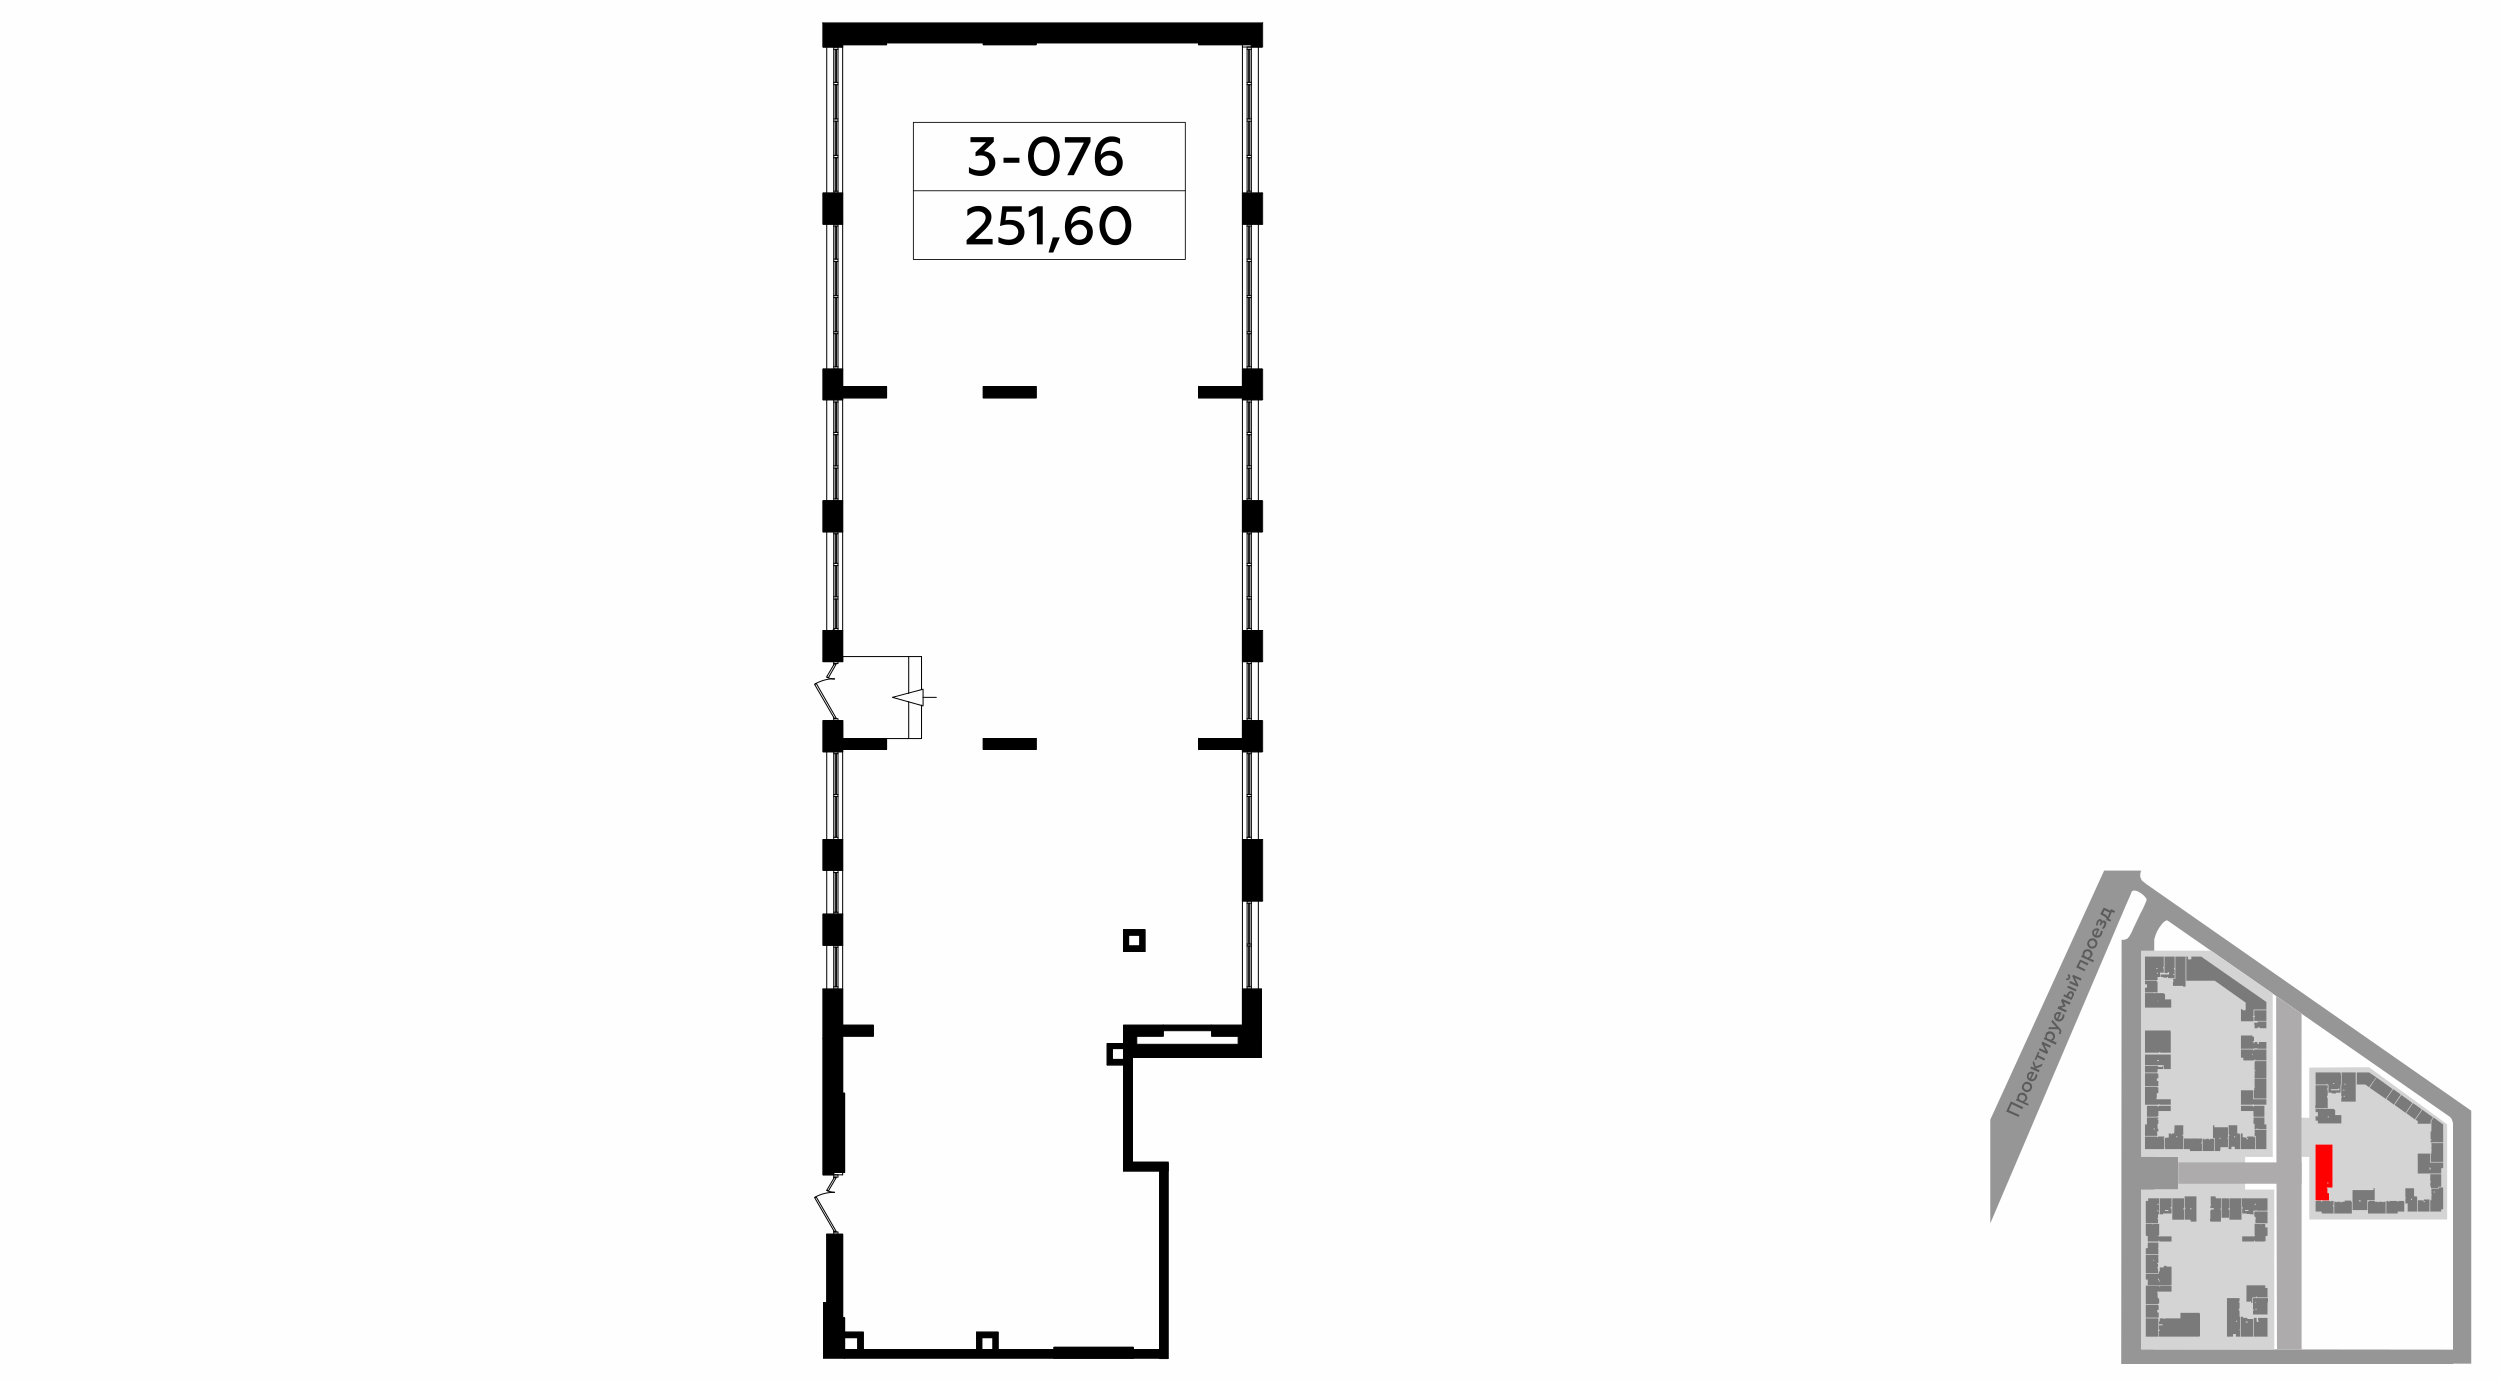 <?xml version="1.0" encoding="UTF-8"?>
<!DOCTYPE svg PUBLIC "-//W3C//DTD SVG 1.1//EN" "http://www.w3.org/Graphics/SVG/1.1/DTD/svg11.dtd">
<!-- Creator: CorelDRAW X8 -->
<svg xmlns="http://www.w3.org/2000/svg" xml:space="preserve" width="100%" height="100%" version="1.1" style="shape-rendering:geometricPrecision; text-rendering:geometricPrecision; image-rendering:optimizeQuality; fill-rule:evenodd; clip-rule:evenodd"
viewBox="0 0 6435 3556"
 xmlns:xlink="http://www.w3.org/1999/xlink">
 <defs>
  <style type="text/css">
   <![CDATA[
    .str3 {stroke:black;stroke-width:2.59;stroke-linecap:round;stroke-linejoin:round}
    .str2 {stroke:#010000;stroke-width:2.59;stroke-linecap:round;stroke-linejoin:round}
    .str1 {stroke:#010000;stroke-width:2.59;stroke-linecap:round;stroke-linejoin:round}
    .str0 {stroke:white;stroke-width:0.34;stroke-linecap:round;stroke-linejoin:round}
    .str4 {stroke:black;stroke-width:2.22;stroke-linecap:round;stroke-linejoin:round}
    .fil1 {fill:none}
    .fil8 {fill:none;fill-rule:nonzero}
    .fil0 {fill:#FEFEFE}
    .fil10 {fill:black}
    .fil4 {fill:#7A7A7A}
    .fil2 {fill:#969696}
    .fil6 {fill:#ADABAB}
    .fil3 {fill:#D4D4D4}
    .fil5 {fill:red}
    .fil7 {fill:#5B5B5B;fill-rule:nonzero}
    .fil9 {fill:black;fill-rule:nonzero}
    .fil11 {fill:black;fill-rule:nonzero}
   ]]>
  </style>
 </defs>
 <g id="Слой_x0020_1">
  <g id="_626801144">
   <g>
    <rect class="fil0" width="6435" height="3556"/>
    <rect class="fil1" x="5123" y="2241" width="1270" height="1270"/>
    <polygon class="fil2" points="5123,2882 5416,2241 5512,2241 5510,2244 5510,2246 5509,2249 5509,2253 5509,2255 5509,2258 5511,2261 5512,2265 5515,2268 5515,2268 5519,2271 5525,2276 5528,2278 6361,2859 6361,3510 6314,3510 6314,2891 6313,2887 6311,2882 6310,2879 6307,2876 6305,2874 6302,2872 5580,2370 5578,2369 5577,2369 5575,2370 5573,2371 5570,2373 5566,2377 5563,2381 5560,2385 5557,2389 5555,2393 5552,2398 5550,2403 5548,2408 5547,2412 5545,2418 5545,2420 5545,2978 5607,2978 5607,3062 5545,3062 5544,3473 6314,3474 6314,3511 5460,3511 5461,2419 5468,2419 5476,2416 5481,2410 5485,2403 5488,2397 5491,2390 5502,2367 5509,2352 5516,2339 5520,2330 5523,2323 5525,2318 5525,2316 5525,2314 5525,2313 5523,2311 5521,2308 5517,2304 5512,2300 5507,2297 5502,2294 5498,2293 5494,2292 5490,2293 5488,2294 5486,2297 5486,2298 5484,2303 5473,2328 5123,3149 "/>
    <polygon class="fil3" points="5511,2447 5691,2447 5850,2557 5850,2978 5511,2978 "/>
    <polygon class="fil3" points="5944,2748 6098,2747 6299,2894 6299,3139 5944,3139 5944,2978 5924,2978 5924,3474 5861,3474 5859,2564 5924,2609 5923,2877 5944,2877 "/>
    <polygon class="fil3" points="5511,3474 5511,3062 5607,3062 5607,2977 5779,2977 5779,3062 5854,3062 5854,3474 "/>
    <path class="fil4 str0" d="M5782 3308l49 0 0 7 6 0 0 25 -8 0 -20 0 0 -2 -2 0 0 0 0 0 0 2 -9 0 0 14 -4 0 0 -3 0 0 0 -1c0,0 0,0 0,0 0,0 0,0 0,0l0 0 -2 0 0 1 0 0 -10 0 0 -43z"/>
    <path class="fil4 str0" d="M5799 3341l39 0 0 9 -1 4 0 30 -38 0 0 -11 2 0 0 -2c-1,0 -1,0 -1,0 0,0 0,0 0,0l-1 0 0 -30zm7 28l2 0c0,0 0,0 0,0l0 2 -2 0c0,0 0,0 0,0l0 -2zm-1 -16l2 0 0 1 -2 0 0 -1z"/>
    <polygon class="fil4 str0" points="5801,3392 5809,3392 5809,3402 5814,3402 5814,3400 5812,3400 5812,3392 5837,3392 5837,3440 5837,3441 5801,3441 "/>
    <path class="fil4 str0" d="M5767 3389l7 0 0 3 11 0 0 3 15 0 0 46 -33 0 0 -52zm14 13l4 0 0 2 -4 0 0 -2z"/>
    <path class="fil4 str0" d="M5732 3440l0 -99 33 0 0 9 -2 0 0 2 2 0 0 17 -2 0 0 4 2 0 0 16 1 0 0 33 -1 0 0 2 1 0 0 17 -11 0 0 -7 -7 0 0 7 -16 0 0 -1zm24 -40l2 0 0 0 0 2 -2 0 0 0 0 -2z"/>
    <path class="fil4 str0" d="M5612 3379l50 0 1 5 0 56 -5 1 -101 0 0 -40 2 0 0 -8 11 0 0 2 2 0 0 -2 40 0 0 -14zm-55 44l2 0 0 2 -2 0 0 -2 0 0zm0 -14l9 0 0 2 -9 0 0 -2z"/>
    <polygon class="fil4 str0" points="5523,3393 5555,3393 5555,3395 5556,3395 5556,3423 5555,3423 5555,3425 5556,3425 5556,3441 5523,3441 "/>
    <polygon class="fil4 str0" points="5557,3392 5550,3392 5523,3392 5523,3358 5555,3358 5555,3360 5557,3360 5557,3372 5553,3372 5553,3378 5557,3378 "/>
    <path class="fil4 str0" d="M5558 3342l0 13 -2 0 0 2 0 0c0,0 0,0 0,0l2 0 0 0 -35 0 0 -48 67 0 0 16 -36 0 0 0 -1 0 0 2 0 0 0 0 1 0 0 12 1 0 0 3 3 0zm0 -32l2 0 0 0 0 1 -2 0 0 -1z"/>
    <path class="fil4 str0" d="M5528 3308l0 -14 -5 0 0 -15 32 0 1 -1 0 -6 3 0 0 -10 10 0 0 -2 1 0 0 -2 7 0 0 2 13 0 0 48 -8 1 -54 0 0 -1zm29 -12l2 0 0 2 -2 0 0 -1 0 -1zm-2 -4l2 0 0 1 0 1 -2 0 0 0 0 -2z"/>
    <path class="fil4 str0" d="M5523 3278l0 -49 33 0 0 7 -1 0 0 1 1 0 0 14 -1 0 0 0 -2 0 0 1 1 1 0 0 1 0 0 25 -32 0zm20 -35l1 0 0 2 -1 0 0 -2zm10 19l2 0 0 2 -2 0 0 -2z"/>
    <path class="fil4 str0" d="M5528 3198l6 0 22 0 0 14 0 0 -1 0 0 2 0 0c0,0 0,0 0,0l0 0 1 0 0 14 -33 0 0 -15 5 -1 0 -14z"/>
    <path class="fil4 str0" d="M5590 3182l0 14 -32 0 0 -2 -2 0 0 0 0 0 0 2 -28 0 0 -14 -5 -1 0 -31 17 0 0 1c0,0 0,0 1,0l1 0 0 -1 16 0 0 32 28 0 4 0zm-34 -2l2 0 0 2 -2 0 0 -2z"/>
    <g>
     <path class="fil4" d="M5529 3091l0 -7 5 0 24 0 0 33 -2 0 0 2 2 0 0 7 -3 0 0 10 0 -10 0 10 -2 0 0 1 2 0 0 12 -5 0 -27 0 0 -58 6 0 0 0zm25 8l2 0 0 0c0,0 0,0 0,1l0 1 -2 0c0,0 0,0 0,0l0 -2zm-2 16l2 0 0 1 -2 0 0 -1 0 0zm3 22l0 12 0 -12z"/>
     <path id="1" class="fil1 str0" d="M5529 3091l0 -7 5 0 24 0 0 33 -2 0 0 2 2 0 0 7 -3 0 0 10 0 -10 0 10 -2 0 0 1 2 0 0 12 -5 0 -27 0 0 -58 6 0 0 0zm25 8l2 0 0 0c0,0 0,0 0,1l0 1 -2 0c0,0 0,0 0,0l0 -2zm-2 16l2 0 0 1 -2 0 0 -1 0 0zm3 22l0 12"/>
    </g>
    <path class="fil4 str0" d="M5559 3084l31 0 0 40 -22 0 0 2 -9 0 0 -42 0 0zm28 24l3 0 0 2 -3 0 0 -2zm-14 7l8 0 0 2 -8 0 0 -2z"/>
    <path class="fil4 str0" d="M5591 3084l31 0 0 0 0 7 0 49 -31 0 0 -56 0 0zm29 27l2 0c0,0 0,0 0,0l0 0 0 2 -2 0 0 0 0 0 0 -2z"/>
    <path class="fil4 str0" d="M5623 3079l31 0 0 66 -15 0 -1 -5 -15 0 0 -29 1 0c0,0 0,0 1,0l0 -2 -2 0 0 -30zm15 31l2 0 0 0c0,0 0,0 0,0l0 1 0 0c0,1 0,1 0,1 0,0 0,0 0,0l0 0 0 1 -1 0c0,0 0,0 0,0 0,0 0,0 0,0l0 -1 -1 0 0 -1 0 -1z"/>
    <path class="fil4 str0" d="M5690 3079l13 0 1 5 13 0 0 7 0 54 -28 0 -1 -8 1 0 0 -22 2 0 0 -2 7 0 0 -3 -9 0 0 -7 2 0 0 -3 -1 0 0 -21zm26 32l1 0 0 3 -1 0 0 -3z"/>
    <polygon class="fil4 str0" points="5718,3084 5737,3084 5738,3091 5738,3111 5736,3111 5736,3113 5738,3113 5738,3135 5718,3135 "/>
    <path class="fil4 str0" d="M5738 3084l32 0 0 56 -32 0 0 -27 2 0c0,0 0,0 0,0 0,0 0,0 0,0l0 0 0 -2 -2 0 0 -27z"/>
    <path class="fil4 str0" d="M5770 3084l67 0 0 32 -6 1 -31 0 0 2 1 0 0 7 -9 0 0 -1 -9 0 0 -1 -12 0 0 -14 2 0 0 -1 -1 -1c0,0 0,0 0,0l-1 0 -1 -24zm36 31l2 0 0 1 -1 0 -1 -1zm-2 -16l2 0 0 0 0 2 -1 0c0,0 0,0 -1,0l0 -2zm-25 16l8 0 0 2 -8 0 0 -2z"/>
    <polygon class="fil4 str0" points="5804,3118 5837,3118 5837,3149 5831,3149 5805,3149 5805,3137 5807,3137 5807,3136 5807,3136 5805,3136 5805,3132 5802,3132 5802,3119 5804,3119 5804,3118 "/>
    <polygon class="fil4 str0" points="5803,3150 5818,3150 5818,3151 5820,3151 5820,3150 5831,3150 5831,3159 5837,3159 5837,3181 5832,3182 5832,3195 5826,3196 5804,3196 5804,3194 5802,3194 5802,3196 5771,3196 5771,3182 5777,3182 5803,3182 5803,3181 5804,3181 5804,3180 5803,3180 "/>
    <path class="fil4 str0" d="M5627 2462l5 0 0 7 8 0 0 -7 26 0 168 117 0 20 -33 0 0 2 0 28 -33 0 0 -32 4 0 0 3 8 0 0 -19 -79 -56 -74 0 0 -63zm172 154l2 0 0 1 -2 0 0 -1z"/>
    <path class="fil4 str0" d="M5521 2556l8 0 41 0 0 0 0 0 0 2 0 0c0,0 0,0 0,0 0,0 0,0 0,0l3 0c0,0 0,0 0,0 0,0 0,0 0,0 0,0 0,0 0,0l0 14 16 0 0 22 -68 0 0 -38zm33 20l1 0 0 1 0 0 0 0 -1 0 0 -1 0 0 0 0z"/>
    <path class="fil4 str0" d="M5521 2525l31 0 0 2 2 0 0 28 -7 0 0 -1 -2 0c0,0 0,0 0,0 0,0 0,0 0,0l0 0 0 1 -24 0 0 -13 5 0 0 -8 -5 0 0 -9 0 0z"/>
    <path class="fil4 str0" d="M5521 2462l49 0 0 28 -2 0 0 2 0 0 2 0 0 12 -10 0 0 11 -6 0 0 8 -2 0 0 1 -31 0 0 -62zm30 30l2 0 0 2c0,0 0,0 0,0l-2 0 0 -2c0,0 0,0 0,0zm1 12l2 0c0,1 0,1 0,1l0 1 -2 0c0,0 0,0 0,0l0 -2z"/>
    <path class="fil4 str0" d="M5598 2518l-17 0 -1 -1 0 0 0 0 0 0 0 -2 -2 0 0 0 0 0 0 0 0 0c0,0 0,0 0,0l0 2 -10 0 0 -2 -7 0 0 -7 22 0 0 -5 -3 0 0 2 -9 0 0 -43 27 0 0 30 -2 0 0 2c0,0 0,0 0,0l0 1 2 0 0 23 0 0zm-4 -11l2 0 0 2 -2 0 0 -2 0 0z"/>
    <path class="fil4 str0" d="M5599 2462l27 0 0 78 -7 0 0 -2 -26 0 0 -19 6 0 0 -57zm-6 61l1 0 0 4 -1 0 0 -4z"/>
    <polygon class="fil4 str0" points="5802,2600 5806,2600 5834,2600 5834,2628 5802,2628 5802,2617 5804,2617 5804,2615 5802,2615 "/>
    <polygon class="fil4 str0" points="5811,2629 5834,2629 5834,2647 5817,2647 5817,2645 5811,2645 5811,2647 5803,2647 5803,2638 5802,2638 5802,2632 5802,2632 5811,2632 "/>
    <path class="fil4 str0" d="M5768 2665l30 0 0 3 4 0 0 14 32 0 0 18 -66 0 0 -35zm35 34l7 0 0 1 -7 0 0 -1zm-2 -16l2 0 0 2 -2 0 0 -2zm-2 -3l2 0 0 0 0 0 0 2 -2 0 0 -2zm12 2l3 0 0 5 -3 0 0 -5z"/>
    <path class="fil4 str0" d="M5768 2701l32 0 0 2c0,0 0,0 0,0l2 0 0 -2 32 0 0 29 -29 0 0 -1c0,-1 0,-1 0,-1 0,0 -1,0 -1,0l-1 0 0 2 -29 0 0 -7 -6 0 0 -22zm29 12l2 0 0 1 -2 0c0,0 0,0 0,0l0 -1z"/>
    <path class="fil4 str0" d="M5803 2731l2 0 29 0 0 46 -31 0 0 -12 1 0 0 0 0 -2 -1 0 0 -30c0,0 0,0 0,0l1 0 0 0 0 0 0 -2 -1 0zm1 24l1 0 0 2 -1 0 0 -2z"/>
    <polygon class="fil4 str0" points="5833,2828 5802,2828 5802,2827 5801,2827 5801,2806 5802,2806 5802,2799 5804,2799 5804,2797 5803,2797 5803,2796 5803,2777 5834,2777 5834,2828 "/>
    <polygon class="fil4 str0" points="5768,2806 5800,2806 5800,2829 5834,2829 5834,2829 5834,2844 5800,2844 5800,2842 5799,2842 5799,2844 5768,2844 "/>
    <path class="fil4 str0" d="M5768 2846l61 0 0 29 -28 0 0 -2 -1 0 0 -13 -32 0 0 -14zm31 0l2 0c0,0 0,0 0,0l0 2 -2 0 0 0 0 -2z"/>
    <polygon class="fil4 str0" points="5803,2905 5803,2893 5800,2893 5800,2881 5801,2881 5801,2880 5800,2880 5800,2876 5829,2876 5829,2894 5834,2894 5834,2907 5811,2907 5811,2905 5809,2905 5809,2907 5803,2907 "/>
    <polygon class="fil4 str0" points="5803,2908 5834,2908 5834,2958 5806,2958 5806,2924 5803,2924 5803,2915 5804,2915 5804,2913 5803,2913 "/>
    <path class="fil4 str0" d="M5784 2925l17 0 0 2 2 0 0 0 0 0 0 -2 2 0 0 33 -37 0 0 -41 5 0 0 10 8 0 0 2c0,0 0,0 0,0l1 0 1 0 0 -2 0 0 0 0 1 0 0 -2zm1 5l1 0 0 2 -2 0 0 0c0,0 0,0 -1,0l0 -2 2 0 0 0 0 0z"/>
    <path class="fil4 str0" d="M5736 2958l0 -62 23 0 0 21 6 0 0 2 2 0 0 39 -15 0 0 -6 -8 0 0 6 -8 0zm0 -37l1 0c0,0 0,0 1,0l0 0 0 0 0 2 -2 0 0 0 0 0 0 0c0,0 0,0 0,0l0 0 0 -2zm15 4l0 0 0 0 2 0 0 2 0 0 0 0 0 0 -2 0 0 -2 0 0z"/>
    <path class="fil4 str0" d="M5701 2963l0 -33 -5 0 0 -34 4 0 0 5 35 0 0 28 0 0 0 0 -2 0 0 1 0 0 0 0 2 0 0 23 -19 0 -1 10 -14 0zm12 -34l2 0 0 2 -2 0 0 -2z"/>
    <path class="fil4 str0" d="M5669 2931l6 0 0 2 2 0 0 0 0 0 0 -2 9 0 0 2c0,0 0,0 0,0l2 0 0 -2 12 0 0 32 -31 0 0 -13 0 0 0 -19z"/>
    <polygon class="fil4 str0" points="5621,2930 5637,2930 5637,2931 5638,2931 5638,2930 5660,2930 5660,2931 5661,2931 5661,2930 5668,2930 5668,2941 5666,2941 5666,2943 5668,2943 5668,2963 5637,2963 5636,2958 5621,2958 "/>
    <path class="fil4 str0" d="M5620 2958l-47 0 -1 -7 0 0 0 -22 2 0 0 -1 8 0 0 -11 6 0 0 2 2 0 0 -2 6 0 1 -21 23 0 0 25 -2 0 0 2 2 0 0 35zm-18 -33l2 0 0 2 -2 0 0 -2z"/>
    <path class="fil4 str0" d="M5521 2925l31 0 0 1 1 1 0 0 0 0 0 0 1 0 0 -2 17 0 0 5 -1 0 0 2 0 0c0,0 0,0 0,0l1 0 0 26 -50 0 0 -33z"/>
    <path class="fil4 str0" d="M5521 2894l5 0 0 -18 30 0 0 4 -2 0 0 2 1 0 1 0 0 11 -2 0 0 12 2 0 0 8 -3 0 0 0 -1 0 0 2 1 0 0 9 -3 0 -29 0 0 -30zm23 11l2 0 0 2 -1 0 0 0 -1 0 0 -2z"/>
    <path class="fil4 str0" d="M5526 2846l7 0 55 0 0 14 -32 0 0 15 0 0 0 -2c0,0 0,0 0,0l0 0 -2 0 0 2 -28 0 0 -29zm28 0l2 0 0 1 0 1 -2 0 0 -2z"/>
    <polygon class="fil4 str0" points="5521,2844 5521,2797 5529,2797 5556,2797 5556,2797 5554,2797 5554,2799 5556,2799 5556,2814 5552,2814 5552,2826 5551,2826 5551,2829 5552,2829 5552,2829 5588,2829 5588,2844 5558,2844 5558,2842 5557,2842 5557,2844 "/>
    <polygon class="fil4 str0" points="5521,2762 5554,2762 5554,2764 5556,2764 5556,2776 5552,2776 5552,2782 5556,2782 5556,2796 5521,2796 "/>
    <polygon class="fil4 str0" points="5521,2743 5555,2743 5555,2746 5566,2746 5566,2743 5568,2743 5568,2752 5554,2752 5554,2759 5553,2759 5553,2761 5548,2761 5521,2761 "/>
    <path class="fil4 str0" d="M5521 2714l67 0 0 38 -19 0 0 -10 -48 0 0 -28zm32 15l4 0 0 2 -4 0 0 -2z"/>
    <polygon class="fil4 str0" points="5521,2710 5521,2652 5587,2652 5588,2657 5588,2710 5585,2710 5560,2710 5560,2708 5558,2708 5558,2710 "/>
    <path class="fil4 str0" d="M5960 2854l48 0 0 2 3 0 0 14 16 0 0 22 -61 0 0 -7 -6 0 0 -12 6 0 0 -10 -6 0 0 -9zm32 20l2 0 0 2 -2 0 0 -2z"/>
    <polygon class="fil4 str0" points="5960,2793 5992,2793 5992,2802 5990,2802 5990,2804 5992,2804 5992,2821 5990,2821 5990,2825 5992,2825 5992,2853 5985,2853 5985,2852 5983,2852 5983,2853 5959,2853 5959,2846 5960,2844 "/>
    <path class="fil4 str0" d="M5960 2760l7 0 58 0 1 8 0 24 -1 0 0 21 -12 0 0 2 -11 0 0 -2 -9 0 0 -21 -3 0c0,0 0,0 0,0l0 -2 -1 0 0 1c0,0 0,0 0,0l0 1 -29 0 0 -32zm59 42l2 0c0,0 0,0 0,0l0 2 0 0 0 0 0 0 0 2 -21 0 0 -2 19 0 0 -2 0 0 0 0zm-13 -14l0 0 0 0 2 0 0 2 -2 0 0 -2z"/>
    <path class="fil4 str0" d="M6027 2760l37 0 0 76 -38 0 0 -11 1 0 0 0 1 0 0 -2 -2 0 0 -31 1 0 0 -32zm8 30l2 0 0 2 0 0 -2 0 0 0 0 0 0 -2 0 0 0 0zm-2 31l2 0 0 2 -2 0 0 -1 0 0 0 -1zm-1 -16l2 0c0,0 0,0 0,0 0,0 0,0 0,0l0 2 -2 0 0 0c0,0 0,0 0,0l0 0 0 -2z"/>
    <polygon class="fil4 str0" points="6066,2760 6098,2760 6117,2773 6098,2799 6088,2792 6066,2792 "/>
    <polygon class="fil4 str0" points="6159,2803 6141,2829 6099,2800 6117,2773 "/>
    <polygon class="fil4 str0" points="6160,2803 6180,2817 6162,2844 6142,2829 "/>
    <polygon class="fil4 str0" points="6181,2818 6210,2839 6192,2865 6163,2844 "/>
    <polygon class="fil4 str0" points="6211,2839 6231,2853 6234,2856 6216,2882 6193,2865 "/>
    <polygon class="fil4 str0" points="6235,2856 6263,2876 6257,2885 6257,2893 6223,2893 6223,2886 6217,2882 "/>
    <path class="fil4 str0" d="M6279 2887l-15 -11 -6 9 0 27 -2 0 0 21 2 0 0 2 -2 0 0 6 12 0 0 -1 1 0c1,0 0,0 0,0l0 1 20 0 0 -47 -10 -7z"/>
    <polygon class="fil4 str0" points="6256,2969 6258,2969 6258,2961 6259,2961 6259,2960 6258,2959 6258,2950 6259,2950 6259,2948 6258,2948 6258,2942 6289,2942 6289,2991 6257,2991 6257,2989 6257,2989 6256,2989 "/>
    <path class="fil4 str0" d="M6289 2992l0 15 -4 0 -1 1 0 13 -61 0 0 -52 32 0 0 23 34 0 0 0zm-35 15l2 0c0,1 0,1 0,1l0 0 0 0 0 0 0 2 -2 0 0 0 0 0c0,0 0,0 0,-1 0,0 0,0 0,0l0 -2zm0 -2l1 0 0 1 0 1 -1 0 0 -2z"/>
    <polygon class="fil4 str0" points="6255,3022 6284,3022 6284,3055 6277,3055 6277,3058 6257,3058 6257,3054 6255,3054 6255,3043 6257,3043 6257,3041 6256,3041 6256,3041 6255,3041 "/>
    <path class="fil4 str0" d="M6258 3059l20 0 0 -3 11 0 0 57 -5 0 0 6 -29 0 0 -32 1 0 0 2 2 0 0 -3 0 0 0 0 0 -9 1 0c0,0 0,0 0,0l0 0 0 -2 -1 0 0 -16zm7 8l1 0 1 2 -2 0 0 -2z"/>
    <path class="fil4 str0" d="M6223 3089l13 0 0 1 2 0 0 -1 1 0 0 -2 15 0 0 32 -31 0 0 -30zm18 3l0 0 0 2 -2 0 0 0 0 -2 1 0 1 0z"/>
    <path class="fil4 str0" d="M6222 3119l-25 0 0 -21 -6 0 0 -14 2 0 0 0 0 -1 -2 0 0 -25 23 0 0 21 7 0 0 1 1 0 0 9 0 0 0 30zm-14 -32l0 0 0 2 -2 -1c0,0 0,0 0,0l0 -2 2 0c0,1 0,1 0,1l0 0z"/>
    <polygon class="fil4 str0" points="6142,3091 6148,3091 6148,3093 6150,3093 6150,3093 6150,3093 6150,3093 6150,3093 6150,3091 6171,3091 6171,3093 6171,3093 6173,3093 6173,3091 6188,3091 6189,3096 6189,3119 6172,3119 6172,3124 6142,3124 "/>
    <polygon class="fil4 str0" points="6095,3090 6113,3090 6113,3093 6121,3093 6121,3094 6123,3094 6123,3094 6123,3093 6133,3093 6133,3094 6135,3094 6135,3094 6135,3094 6135,3093 6141,3093 6141,3124 6095,3124 6095,3093 6097,3093 6097,3091 6095,3091 "/>
    <path class="fil4 str0" d="M6055 3063l54 0 0 -5 4 0 0 31 -19 0 0 26 -39 0 0 -52zm17 27l4 0 0 2 -4 0 0 -2z"/>
    <path class="fil4 str0" d="M6008 3093l6 0 0 1 0 0c0,0 0,0 0,0l2 0 0 -1 9 0 0 2 2 0 0 -2 8 0 0 -3 17 0 0 3 2 0 0 6 0 25 -46 0 0 -31z"/>
    <path class="fil4 str0" d="M5960 3091l15 0 0 2 2 0 0 -2 22 0 0 2 1 0 0 -2 7 0 0 2 0 10 -2 0 0 2 0 0c0,0 0,0 0,0l2 0 0 19 -31 0 0 -4 -1 -1 -15 0 0 -8 0 -20z"/>
    <path class="fil5 str0" d="M5995 3090l-18 0 0 -1 -2 0 0 1 -13 0 0 -1 -2 0 0 -143 5 0 39 0 0 111 -13 0 0 0 -2 0 0 1 2 0 0 13 4 0 0 19zm-4 -46l2 0 0 0 0 0 0 0 0 2 -2 0c0,0 0,0 0,0l0 0 0 -2z"/>
    <rect class="fil6" x="5607" y="2992" width="317.141" height="54.934"/>
    <polygon class="fil6" points="5859,2564 5924,2609 5924,2609 5924,3474 5861,3474 "/>
    <polygon class="fil7" points="5198,2870 5171,2858 5178,2842 5205,2855 5208,2850 5176,2835 5164,2861 5196,2875 "/>
    <path id="1" class="fil7" d="M5194 2819c-2,3 -2,7 0,10l-3 -2 -2 5 31 14 2 -4 -12 -6c3,-1 6,-3 7,-6 2,-3 2,-6 0,-9 -1,-3 -3,-6 -6,-7 -4,-2 -7,-2 -10,-1 -3,1 -6,3 -7,6zm4 3c1,-2 2,-3 4,-4 2,0 4,0 6,1 2,1 4,2 5,4 0,2 0,4 -1,6 -1,3 -4,5 -7,5l-6 -3c-2,-3 -3,-6 -1,-9z"/>
    <path id="2" class="fil7" d="M5225 2801c-1,2 -3,4 -5,4 -2,1 -4,1 -6,0 -2,-1 -3,-2 -4,-4 -1,-2 -1,-5 0,-7 1,-2 3,-3 5,-4 2,0 4,0 6,1 2,1 4,2 4,4 1,2 1,4 0,6zm4 2c2,-3 2,-7 1,-10 -1,-3 -4,-6 -7,-7 -3,-2 -6,-2 -10,-1 -3,2 -5,4 -7,7 -2,4 -2,7 -1,11 2,3 4,5 7,7 3,1 7,2 10,0 3,-1 6,-3 7,-7z"/>
    <path id="3" class="fil7" d="M5225 2782c3,1 7,2 10,0 3,-1 5,-3 7,-7 2,-3 2,-6 2,-9l-4 -2c0,3 -1,6 -2,8 -2,5 -6,7 -10,6l8 -17 -1 -1c-4,-2 -8,-2 -12,0 -2,1 -4,3 -5,5 -1,4 -1,7 0,10 1,3 3,5 7,7zm0 -6c-3,-2 -4,-5 -3,-9 1,-1 2,-3 4,-3 2,-1 3,-1 4,0l-5 12z"/>
    <polygon id="4" class="fil7" points="5250,2755 5240,2750 5255,2745 5258,2738 5240,2745 5235,2730 5232,2736 5237,2749 5228,2745 5226,2750 5248,2760 "/>
    <polygon id="5" class="fil7" points="5264,2725 5246,2716 5250,2709 5246,2707 5237,2727 5241,2729 5244,2721 5262,2730 "/>
    <polygon id="6" class="fil7" points="5272,2708 5262,2690 5277,2697 5279,2692 5257,2681 5255,2686 5265,2705 5250,2698 5248,2703 5269,2713 "/>
    <path id="7" class="fil7" d="M5266 2661c-2,4 -2,7 0,10l-3 -1 -3 4 31 15 3 -5 -12 -6c3,0 5,-2 7,-6 1,-3 1,-6 0,-9 -1,-3 -4,-5 -7,-7 -3,-1 -6,-2 -9,-1 -4,1 -6,3 -7,6zm3 4c1,-2 3,-4 5,-4 2,-1 4,-1 6,0 2,1 3,3 4,5 1,2 1,4 0,6 -1,2 -4,4 -7,4l-7 -3c-2,-2 -2,-5 -1,-8z"/>
    <path id="8" class="fil7" d="M5305 2659c2,-4 1,-8 -3,-12l-19 -22 -3 5 13 14 -19 0 -2 5 26 0c3,4 4,6 3,8 -1,2 -2,3 -3,3l5 2c1,0 1,-2 2,-3z"/>
    <path id="9" class="fil7" d="M5295 2628c3,2 6,2 10,0 3,-1 5,-3 7,-7 2,-3 2,-6 2,-9l-5 -2c1,3 0,6 -1,8 -2,5 -6,7 -10,6l8 -17 -1 -1c-4,-1 -8,-2 -12,0 -2,2 -4,3 -5,5 -1,4 -1,7 0,10 1,3 3,6 7,7zm0 -6c-3,-2 -4,-5 -3,-8 1,-2 2,-3 4,-4 1,0 3,0 4,0l-5 12z"/>
    <polygon id="10" class="fil7" points="5320,2601 5305,2594 5316,2591 5317,2589 5312,2579 5327,2586 5330,2581 5308,2571 5305,2576 5311,2588 5298,2591 5296,2596 5318,2606 "/>
    <path id="11" class="fil7" d="M5345 2547l-22 -10 -2 5 22 10 2 -5zm-8 17c2,-3 2,-5 1,-7 -1,-3 -2,-4 -4,-5 -5,-2 -10,0 -12,5l-3 5 -6 -3 -2 5 21 10 5 -10zm-13 0l2 -5c1,-2 3,-3 5,-2 3,1 3,3 2,6l-2 5 -7 -4z"/>
    <path id="12" class="fil7" d="M5350 2536l-9 -19 15 7 2 -5 -22 -10 -2 4 9 19 -15 -7 -2 5 22 10 2 -4zm-22 -18c2,-4 1,-9 -4,-11l-2 4c2,1 3,3 2,5 -1,3 -3,3 -5,2l-2 4c4,2 9,1 11,-4z"/>
    <polygon id="13" class="fil7" points="5368,2496 5351,2487 5356,2476 5373,2485 5376,2480 5354,2470 5344,2490 5366,2500 "/>
    <path id="14" class="fil7" d="M5362 2450c-2,3 -2,6 0,9l-3 -1 -2 5 31 14 2 -5 -12 -5c3,-1 5,-3 7,-7 2,-3 2,-6 0,-9 -1,-3 -3,-5 -7,-7 -3,-1 -6,-1 -9,0 -3,1 -6,3 -7,6zm4 3c1,-2 2,-3 4,-4 2,-1 4,-1 6,0 2,1 4,3 4,5 1,2 1,4 0,6 -1,3 -4,4 -7,5l-7 -4c-1,-2 -2,-5 0,-8z"/>
    <path id="15" class="fil7" d="M5393 2432c-1,2 -3,3 -5,4 -2,1 -4,1 -6,0 -2,-1 -3,-3 -4,-5 -1,-2 -1,-4 0,-6 1,-2 3,-3 5,-4 2,-1 4,-1 6,0 2,1 3,3 4,5 1,2 1,4 0,6zm4 2c2,-4 2,-7 1,-10 -1,-4 -4,-6 -7,-8 -3,-1 -6,-1 -10,0 -3,1 -5,4 -7,7 -2,4 -2,7 -1,10 2,4 4,6 7,8 3,1 6,1 10,0 3,-1 6,-4 7,-7z"/>
    <path id="16" class="fil7" d="M5393 2413c3,1 6,1 10,0 3,-1 5,-4 7,-7 2,-4 2,-7 2,-9l-5 -2c1,3 0,5 -1,8 -2,4 -6,6 -10,5l8 -17 -1 0c-4,-2 -8,-2 -12,0 -2,1 -4,3 -5,5 -1,3 -1,6 0,10 1,3 3,5 7,7zm0 -6c-3,-2 -4,-5 -3,-9 1,-2 2,-3 4,-3 1,-1 3,-1 4,0l-5 12z"/>
    <path id="17" class="fil7" d="M5420 2384c1,-4 2,-6 2,-9 -1,-2 -2,-4 -4,-5 -3,-1 -5,-1 -7,1 0,-2 -1,-4 -4,-5 -1,-1 -3,-1 -5,1 -2,1 -4,3 -5,5 -1,4 -2,7 -2,9l4 2c0,-3 1,-5 2,-8 1,-3 3,-5 5,-4 1,1 2,3 0,5l-2 5 4 1 2 -4c2,-3 3,-4 5,-3 2,1 2,4 0,7 -1,3 -2,5 -5,7l4 2c3,-1 4,-4 6,-7z"/>
    <path id="18" class="fil7" d="M5434 2368l-6 -3 8 -18 6 3 2 -5 -10 -5 -2 4 -17 -8 -9 17c5,3 9,5 11,6 3,2 4,4 6,6l-2 3 11 4 2 -4zm-9 -8c-2,-4 -7,-7 -12,-9l4 -8 13 6 -5 11z"/>
   </g>
   <g id="_626801168">
    <line class="fil8 str1" x1="2892" y1="3014" x2="2892" y2= "2741" />
    <line class="fil8 str1" x1="2892" y1="2699" x2="2892" y2= "2727" />
    <path class="fil8 str1" d="M2174 3392l0 104m-5 -104l5 0"/>
    <path class="fil8 str1" d="M2174 2814l0 204 -28 0m23 -204l5 0"/>
    <polyline class="fil8 str1" points="2713,3496 2713,3468 2917,3468 2917,3496 2713,3496 "/>
    <polyline class="fil8 str1" points="3198,1929 3085,1929 3085,1901 3198,1901 "/>
    <polyline class="fil8 str1" points="3198,1024 3085,1024 3085,995 3198,995 "/>
    <polyline class="fil8 str1" points="3221,115 3085,115 3085,110 "/>
    <line class="fil8 str1" x1="2531" y1="1901" x2="2667" y2= "1901" />
    <polyline class="fil8 str1" points="2667,1901 2667,1929 2531,1929 2531,1901 "/>
    <polyline class="fil8 str1" points="2531,995 2667,995 2667,1024 2531,1024 2531,995 "/>
    <polyline class="fil8 str1" points="2667,110 2667,115 2531,115 2531,87 "/>
    <polyline class="fil8 str1" points="2169,1901 2282,1901 2282,1929 2146,1929 "/>
    <polyline class="fil8 str1" points="2169,995 2282,995 2282,1024 2169,1024 "/>
    <polyline class="fil8 str1" points="2282,110 2282,115 2169,115 "/>
    <path class="fil8 str1" d="M2248 2667l-79 0m0 -28l79 0 0 28"/>
    <line class="fil8 str1" x1="2169" y1="2814" x2="2169" y2= "2667" />
    <polyline class="fil8 str1" points="2169,3392 2169,3177 2128,3177 "/>
    <line class="fil8 str1" x1="2169" y1="3024" x2="2169" y2= "3018" />
    <line class="fil8 str1" x1="2514" y1="3429" x2="2514" y2= "3474" />
    <line class="fil8 str1" x1="2527" y1="3474" x2="2527" y2= "3443" />
    <line class="fil8 str1" x1="2556" y1="3443" x2="2556" y2= "3474" />
    <polyline class="fil8 str1" points="2569,3474 2569,3429 2514,3429 "/>
    <line class="fil8 str1" x1="2527" y1="3443" x2="2556" y2= "3443" />
    <line class="fil8 str1" x1="2208" y1="3443" x2="2208" y2= "3474" />
    <polyline class="fil8 str1" points="2222,3474 2222,3429 2174,3429 "/>
    <line class="fil8 str1" x1="2174" y1="3443" x2="2208" y2= "3443" />
    <line class="fil8 str1" x1="2985" y1="3474" x2="2917" y2= "3474" />
    <line class="fil8 str1" x1="2713" y1="3474" x2="2174" y2= "3474" />
    <polyline class="fil8 str1" points="2994,2639 2994,2667 2892,2667 2892,2639 2994,2639 "/>
    <path class="fil8 str1" d="M3119 2639l0 28 79 0m0 -28l-79 0"/>
    <polyline class="fil8 str1" points="3247,2546 3198,2546 3198,2639 "/>
    <polyline class="fil8 str1" points="3250,2161 3198,2161 3198,2319 "/>
    <line class="fil8 str1" x1="3198" y1="1929" x2="3198" y2= "1935" />
    <line class="fil8 str1" x1="3198" y1="1855" x2="3198" y2= "1901" />
    <polyline class="fil8 str1" points="3250,1623 3198,1623 3198,1703 "/>
    <line class="fil8 str1" x1="3198" y1="1289" x2="3198" y2= "1369" />
    <line class="fil8 str1" x1="3198" y1="1024" x2="3198" y2= "1029" />
    <line class="fil8 str1" x1="3198" y1="950" x2="3198" y2= "995" />
    <polyline class="fil8 str1" points="3250,497 3198,497 3198,577 "/>
    <line class="fil8 str1" x1="3221" y1="121" x2="3221" y2= "115" />
    <line class="fil8 str1" x1="3198" y1="115" x2="3198" y2= "121" />
    <line class="fil8 str1" x1="2667" y1="110" x2="3085" y2= "110" />
    <line class="fil8 str1" x1="2282" y1="110" x2="2531" y2= "110" />
    <line class="fil8 str1" x1="2169" y1="2639" x2="2169" y2= "2546" />
    <line class="fil8 str1" x1="2169" y1="2433" x2="2169" y2= "2353" />
    <line class="fil8 str1" x1="2169" y1="2240" x2="2169" y2= "2161" />
    <line class="fil8 str1" x1="2169" y1="1935" x2="2169" y2= "1929" />
    <line class="fil8 str1" x1="2146" y1="1929" x2="2146" y2= "1935" />
    <line class="fil8 str1" x1="2169" y1="1901" x2="2169" y2= "1855" />
    <line class="fil8 str1" x1="2169" y1="1703" x2="2169" y2= "1623" />
    <path class="fil9 str2" d="M2146 1623l3 0c0,-1 -2,-2 -3,-2 -1,0 -3,1 -3,2 0,2 2,3 3,3 1,0 3,-1 3,-3l-3 0z"/>
    <line class="fil8 str1" x1="2169" y1="1369" x2="2169" y2= "1289" />
    <line class="fil8 str1" x1="2169" y1="1029" x2="2169" y2= "1024" />
    <line class="fil8 str1" x1="2146" y1="1024" x2="2146" y2= "1029" />
    <line class="fil8 str1" x1="2169" y1="995" x2="2169" y2= "950" />
    <line class="fil8 str1" x1="2169" y1="577" x2="2169" y2= "497" />
    <line class="fil8 str1" x1="2169" y1="121" x2="2169" y2= "115" />
    <line class="fil8 str1" x1="2892" y1="2393" x2="2892" y2= "2449" />
    <line class="fil8 str1" x1="2905" y1="2435" x2="2905" y2= "2407" />
    <line class="fil8 str1" x1="2934" y1="2407" x2="2934" y2= "2435" />
    <polyline class="fil8 str1" points="2947,2449 2947,2393 2892,2393 "/>
    <line class="fil8 str1" x1="2905" y1="2407" x2="2934" y2= "2407" />
    <line class="fil8 str1" x1="2892" y1="2741" x2="2850" y2= "2741" />
    <polyline class="fil8 str1" points="2863,2727 2892,2727 2892,2741 "/>
    <polyline class="fil8 str1" points="2863,2699 2892,2699 2892,2699 "/>
    <polyline class="fil8 str1" points="2892,2686 2850,2686 2850,2741 "/>
    <line class="fil8 str1" x1="2863" y1="2727" x2="2863" y2= "2699" />
    <line class="fil8 str1" x1="2985" y1="3496" x2="2985" y2= "3014" />
    <line class="fil8 str1" x1="2934" y1="2435" x2="2905" y2= "2435" />
    <line class="fil8 str1" x1="2892" y1="2449" x2="2947" y2= "2449" />
    <line class="fil8 str1" x1="3119" y1="2639" x2="2994" y2= "2639" />
    <polyline class="fil8 str1" points="3007,2991 3007,3014 2892,3014 "/>
    <line class="fil8 str1" x1="2892" y1="2667" x2="2892" y2= "2699" />
    <line class="fil8 str1" x1="2129" y1="3177" x2="2129" y2= "3353" />
    <line class="fil8 str1" x1="2120" y1="3353" x2="2120" y2= "3496" />
    <line class="fil8 str1" x1="2146" y1="3024" x2="2146" y2= "3018" />
    <line class="fil8 str1" x1="2120" y1="2673" x2="2118" y2= "2673" />
    <polyline class="fil8 str1" points="2118,2546 2118,3024 2169,3024 "/>
    <line class="fil8 str1" x1="2120" y1="2546" x2="2120" y2= "3024" />
    <polyline class="fil8 str1" points="2157,3177 2157,3171 2146,3171 2146,3177 2157,3177 "/>
    <polyline class="fil8 str1" points="2153,3030 2150,3030 2150,3031 "/>
    <polyline class="fil8 str1" points="2150,3170 2150,3171 2153,3171 "/>
    <polyline class="fil8 str1" points="2157,3030 2157,3024 2146,3024 2146,3030 2157,3030 "/>
    <line class="fil8 str1" x1="2146" y1="3171" x2="2146" y2= "3167" />
    <line class="fil8 str1" x1="2146" y1="3033" x2="2146" y2= "3030" />
    <line class="fil8 str1" x1="2128" y1="3177" x2="2128" y2= "3353" />
    <line class="fil8 str1" x1="2120" y1="3353" x2="2129" y2= "3353" />
    <polyline class="fil8 str1" points="2157,1289 2157,1284 2146,1284 2146,1289 2157,1289 "/>
    <polyline class="fil8 str1" points="2153,1284 2153,1205 2150,1205 2150,1284 2153,1284 "/>
    <polyline class="fil8 str1" points="2157,1035 2157,1029 2146,1029 2146,1035 2157,1035 "/>
    <line class="fil8 str1" x1="2157" y1="1205" x2="2157" y2= "1284" />
    <line class="fil8 str1" x1="2146" y1="1284" x2="2146" y2= "1205" />
    <polyline class="fil8 str1" points="2153,1199 2153,1119 2150,1119 2150,1199 2153,1199 "/>
    <line class="fil8 str1" x1="2157" y1="1119" x2="2157" y2= "1199" />
    <line class="fil8 str1" x1="2146" y1="1199" x2="2146" y2= "1119" />
    <polyline class="fil8 str1" points="2157,1205 2157,1199 2146,1199 2146,1205 2157,1205 "/>
    <polyline class="fil8 str1" points="2153,1113 2153,1035 2150,1035 2150,1113 2153,1113 "/>
    <line class="fil8 str1" x1="2157" y1="1035" x2="2157" y2= "1113" />
    <line class="fil8 str1" x1="2146" y1="1113" x2="2146" y2= "1035" />
    <polyline class="fil8 str1" points="2157,1119 2157,1113 2146,1113 2146,1119 2157,1119 "/>
    <polyline class="fil8 str1" points="2157,2546 2157,2540 2146,2540 2146,2546 2157,2546 "/>
    <polyline class="fil8 str1" points="2153,2540 2153,2438 2150,2438 2150,2540 2153,2540 "/>
    <polyline class="fil8 str1" points="2157,2438 2157,2433 2146,2433 2146,2438 2157,2438 "/>
    <line class="fil8 str1" x1="2157" y1="2438" x2="2157" y2= "2540" />
    <line class="fil8 str1" x1="2146" y1="2540" x2="2146" y2= "2438" />
    <polyline class="fil8 str1" points="2157,2353 2157,2348 2146,2348 2146,2353 2157,2353 "/>
    <polyline class="fil8 str1" points="2153,2348 2153,2246 2150,2246 2150,2348 2153,2348 "/>
    <polyline class="fil8 str1" points="2157,2246 2157,2240 2146,2240 2146,2246 2157,2246 "/>
    <line class="fil8 str1" x1="2157" y1="2246" x2="2157" y2= "2348" />
    <line class="fil8 str1" x1="2146" y1="2348" x2="2146" y2= "2246" />
    <polyline class="fil8 str1" points="2157,2161 2157,2155 2146,2155 2146,2161 2157,2161 "/>
    <polyline class="fil8 str1" points="2153,2155 2153,2050 2150,2050 2150,2155 2153,2155 "/>
    <polyline class="fil8 str1" points="2157,1940 2157,1935 2146,1935 2146,1940 2157,1940 "/>
    <line class="fil8 str1" x1="2157" y1="2050" x2="2157" y2= "2155" />
    <line class="fil8 str1" x1="2146" y1="2155" x2="2146" y2= "2050" />
    <polyline class="fil8 str1" points="2153,2045 2153,1940 2150,1940 2150,2045 2153,2045 "/>
    <line class="fil8 str1" x1="2157" y1="1940" x2="2157" y2= "2045" />
    <line class="fil8 str1" x1="2146" y1="2045" x2="2146" y2= "1940" />
    <polyline class="fil8 str1" points="2157,2050 2157,2045 2146,2045 2146,2050 2157,2050 "/>
    <line class="fil8 str1" x1="2169" y1="2546" x2="2118" y2= "2546" />
    <polyline class="fil8 str1" points="2169,2353 2118,2353 2118,2433 2169,2433 "/>
    <line class="fil8 str1" x1="2120" y1="2353" x2="2120" y2= "2433" />
    <polyline class="fil8 str1" points="2169,2161 2118,2161 2118,2240 2169,2240 "/>
    <line class="fil8 str1" x1="2120" y1="2161" x2="2120" y2= "2240" />
    <polyline class="fil8 str1" points="2169,1855 2118,1855 2118,1935 2169,1935 "/>
    <line class="fil8 str1" x1="2120" y1="1855" x2="2120" y2= "1935" />
    <polyline class="fil8 str1" points="2157,1855 2157,1850 2146,1850 2146,1855 2157,1855 "/>
    <polyline class="fil8 str1" points="2153,1708 2150,1708 2150,1709 "/>
    <polyline class="fil8 str1" points="2150,1849 2150,1850 2153,1850 "/>
    <polyline class="fil8 str1" points="2157,1708 2157,1703 2146,1703 2146,1708 2157,1708 "/>
    <line class="fil8 str1" x1="2146" y1="1850" x2="2146" y2= "1846" />
    <line class="fil8 str1" x1="2146" y1="1712" x2="2146" y2= "1708" />
    <polyline class="fil8 str1" points="2157,1623 2157,1618 2146,1618 2146,1623 2157,1623 "/>
    <polyline class="fil8 str1" points="2153,1618 2153,1542 2150,1542 2150,1618 2153,1618 "/>
    <polyline class="fil8 str1" points="2157,1374 2157,1369 2146,1369 2146,1374 2157,1374 "/>
    <line class="fil8 str1" x1="2157" y1="1542" x2="2157" y2= "1618" />
    <line class="fil8 str1" x1="2146" y1="1618" x2="2146" y2= "1542" />
    <polyline class="fil8 str1" points="2153,1536 2153,1456 2150,1456 2150,1536 2153,1536 "/>
    <line class="fil8 str1" x1="2157" y1="1456" x2="2157" y2= "1536" />
    <line class="fil8 str1" x1="2146" y1="1536" x2="2146" y2= "1456" />
    <polyline class="fil8 str1" points="2157,1542 2157,1536 2146,1536 2146,1542 2157,1542 "/>
    <polyline class="fil8 str1" points="2153,1450 2153,1374 2150,1374 2150,1450 2153,1450 "/>
    <line class="fil8 str1" x1="2157" y1="1374" x2="2157" y2= "1450" />
    <line class="fil8 str1" x1="2146" y1="1450" x2="2146" y2= "1374" />
    <polyline class="fil8 str1" points="2157,1456 2157,1450 2146,1450 2146,1456 2157,1456 "/>
    <line class="fil8 str1" x1="2146" y1="1626" x2="2146" y2= "1623" />
    <polyline class="fil8 str1" points="2169,1623 2118,1623 2118,1703 2169,1703 "/>
    <line class="fil8 str1" x1="2120" y1="1623" x2="2120" y2= "1703" />
    <polyline class="fil8 str1" points="2169,1289 2118,1289 2118,1369 2169,1369 "/>
    <line class="fil8 str1" x1="2120" y1="1289" x2="2120" y2= "1369" />
    <polyline class="fil8 str1" points="2169,950 2118,950 2118,1029 2169,1029 "/>
    <line class="fil8 str1" x1="2120" y1="950" x2="2120" y2= "1029" />
    <polyline class="fil8 str1" points="2157,950 2157,944 2146,944 2146,950 2157,950 "/>
    <polyline class="fil8 str1" points="2153,944 2153,859 2150,859 2150,944 2153,944 "/>
    <polyline class="fil8 str1" points="2157,582 2157,577 2146,577 2146,582 2157,582 "/>
    <line class="fil8 str1" x1="2157" y1="859" x2="2157" y2= "944" />
    <line class="fil8 str1" x1="2146" y1="944" x2="2146" y2= "859" />
    <polyline class="fil8 str1" points="2153,761 2153,673 2150,673 2150,761 2153,761 "/>
    <line class="fil8 str1" x1="2157" y1="673" x2="2157" y2= "761" />
    <line class="fil8 str1" x1="2146" y1="761" x2="2146" y2= "673" />
    <polyline class="fil8 str1" points="2157,766 2157,761 2146,761 2146,766 2157,766 "/>
    <polyline class="fil8 str1" points="2153,667 2153,582 2150,582 2150,667 2153,667 "/>
    <line class="fil8 str1" x1="2157" y1="582" x2="2157" y2= "667" />
    <line class="fil8 str1" x1="2146" y1="667" x2="2146" y2= "582" />
    <polyline class="fil8 str1" points="2157,673 2157,667 2146,667 2146,673 2157,673 "/>
    <polyline class="fil8 str1" points="2157,497 2157,492 2146,492 2146,497 2157,497 "/>
    <polyline class="fil8 str1" points="2153,492 2153,406 2150,406 2150,492 2153,492 "/>
    <polyline class="fil8 str1" points="2157,127 2157,121 2146,121 2146,127 2157,127 "/>
    <line class="fil8 str1" x1="2157" y1="406" x2="2157" y2= "492" />
    <line class="fil8 str1" x1="2146" y1="492" x2="2146" y2= "406" />
    <polyline class="fil8 str1" points="2153,400 2153,312 2150,312 2150,400 2153,400 "/>
    <line class="fil8 str1" x1="2157" y1="312" x2="2157" y2= "400" />
    <line class="fil8 str1" x1="2146" y1="400" x2="2146" y2= "312" />
    <polyline class="fil8 str1" points="2157,406 2157,400 2146,400 2146,406 2157,406 "/>
    <polyline class="fil8 str1" points="2153,306 2153,218 2150,218 2150,306 2153,306 "/>
    <line class="fil8 str1" x1="2157" y1="218" x2="2157" y2= "306" />
    <line class="fil8 str1" x1="2146" y1="306" x2="2146" y2= "218" />
    <polyline class="fil8 str1" points="2157,312 2157,306 2146,306 2146,312 2157,312 "/>
    <polyline class="fil8 str1" points="2169,497 2118,497 2118,577 2169,577 "/>
    <line class="fil8 str1" x1="2120" y1="497" x2="2120" y2= "577" />
    <polyline class="fil8 str1" points="2118,59 2118,121 2169,121 "/>
    <line class="fil8 str1" x1="2120" y1="61" x2="2120" y2= "121" />
    <line class="fil8 str1" x1="2169" y1="1935" x2="2169" y2= "2161" />
    <line class="fil8 str1" x1="2169" y1="2240" x2="2169" y2= "2353" />
    <line class="fil8 str1" x1="2169" y1="2433" x2="2169" y2= "2546" />
    <polyline class="fil8 str1" points="2153,212 2153,127 2150,127 2150,212 2153,212 "/>
    <line class="fil8 str1" x1="2157" y1="127" x2="2157" y2= "212" />
    <line class="fil8 str1" x1="2146" y1="212" x2="2146" y2= "127" />
    <polyline class="fil8 str1" points="2157,218 2157,212 2146,212 2146,218 2157,218 "/>
    <polyline class="fil8 str1" points="2153,854 2153,766 2150,766 2150,854 2153,854 "/>
    <line class="fil8 str1" x1="2157" y1="766" x2="2157" y2= "854" />
    <line class="fil8 str1" x1="2146" y1="854" x2="2146" y2= "766" />
    <polyline class="fil8 str1" points="2157,859 2157,854 2146,854 2146,859 2157,859 "/>
    <line class="fil8 str1" x1="2169" y1="1029" x2="2169" y2= "1289" />
    <line class="fil8 str1" x1="2169" y1="1369" x2="2169" y2= "1623" />
    <line class="fil8 str1" x1="2169" y1="121" x2="2169" y2= "497" />
    <line class="fil8 str1" x1="2169" y1="577" x2="2169" y2= "950" />
    <polyline class="fil8 str1" points="3221,1289 3221,1284 3210,1284 3210,1289 3221,1289 "/>
    <polyline class="fil8 str1" points="3217,1284 3217,1205 3214,1205 3214,1284 3217,1284 "/>
    <polyline class="fil8 str1" points="3221,1035 3221,1029 3210,1029 3210,1035 3221,1035 "/>
    <line class="fil8 str1" x1="3221" y1="1205" x2="3221" y2= "1284" />
    <line class="fil8 str1" x1="3210" y1="1284" x2="3210" y2= "1205" />
    <polyline class="fil8 str1" points="3217,1199 3217,1119 3214,1119 3214,1199 3217,1199 "/>
    <line class="fil8 str1" x1="3221" y1="1119" x2="3221" y2= "1199" />
    <line class="fil8 str1" x1="3210" y1="1199" x2="3210" y2= "1119" />
    <polyline class="fil8 str1" points="3221,1205 3221,1199 3210,1199 3210,1205 3221,1205 "/>
    <polyline class="fil8 str1" points="3217,1113 3217,1035 3214,1035 3214,1113 3217,1113 "/>
    <line class="fil8 str1" x1="3221" y1="1035" x2="3221" y2= "1113" />
    <line class="fil8 str1" x1="3210" y1="1113" x2="3210" y2= "1035" />
    <polyline class="fil8 str1" points="3221,1119 3221,1113 3210,1113 3210,1119 3221,1119 "/>
    <polyline class="fil8 str1" points="3221,2161 3221,2155 3210,2155 3210,2161 3221,2161 "/>
    <polyline class="fil8 str1" points="3217,2155 3217,2050 3214,2050 3214,2155 3217,2155 "/>
    <polyline class="fil8 str1" points="3221,1940 3221,1935 3210,1935 3210,1940 3221,1940 "/>
    <line class="fil8 str1" x1="3221" y1="2050" x2="3221" y2= "2155" />
    <line class="fil8 str1" x1="3210" y1="2155" x2="3210" y2= "2050" />
    <polyline class="fil8 str1" points="3217,2045 3217,1940 3214,1940 3214,2045 3217,2045 "/>
    <line class="fil8 str1" x1="3221" y1="1940" x2="3221" y2= "2045" />
    <line class="fil8 str1" x1="3210" y1="2045" x2="3210" y2= "1940" />
    <polyline class="fil8 str1" points="3221,2050 3221,2045 3210,2045 3210,2050 3221,2050 "/>
    <polyline class="fil8 str1" points="3221,1623 3221,1618 3210,1618 3210,1623 3221,1623 "/>
    <polyline class="fil8 str1" points="3217,1618 3217,1542 3214,1542 3214,1618 3217,1618 "/>
    <polyline class="fil8 str1" points="3221,1374 3221,1369 3210,1369 3210,1374 3221,1374 "/>
    <line class="fil8 str1" x1="3221" y1="1542" x2="3221" y2= "1618" />
    <line class="fil8 str1" x1="3210" y1="1618" x2="3210" y2= "1542" />
    <polyline class="fil8 str1" points="3217,1536 3217,1456 3214,1456 3214,1536 3217,1536 "/>
    <line class="fil8 str1" x1="3221" y1="1456" x2="3221" y2= "1536" />
    <line class="fil8 str1" x1="3210" y1="1536" x2="3210" y2= "1456" />
    <polyline class="fil8 str1" points="3221,1542 3221,1536 3210,1536 3210,1542 3221,1542 "/>
    <polyline class="fil8 str1" points="3217,1450 3217,1374 3214,1374 3214,1450 3217,1450 "/>
    <line class="fil8 str1" x1="3221" y1="1374" x2="3221" y2= "1450" />
    <line class="fil8 str1" x1="3210" y1="1450" x2="3210" y2= "1374" />
    <polyline class="fil8 str1" points="3221,1456 3221,1450 3210,1450 3210,1456 3221,1456 "/>
    <polyline class="fil8 str1" points="3221,950 3221,944 3210,944 3210,950 3221,950 "/>
    <polyline class="fil8 str1" points="3217,944 3217,859 3214,859 3214,944 3217,944 "/>
    <polyline class="fil8 str1" points="3221,582 3221,577 3210,577 3210,582 3221,582 "/>
    <line class="fil8 str1" x1="3221" y1="859" x2="3221" y2= "944" />
    <line class="fil8 str1" x1="3210" y1="944" x2="3210" y2= "859" />
    <polyline class="fil8 str1" points="3217,761 3217,673 3214,673 3214,761 3217,761 "/>
    <line class="fil8 str1" x1="3221" y1="673" x2="3221" y2= "761" />
    <line class="fil8 str1" x1="3210" y1="761" x2="3210" y2= "673" />
    <polyline class="fil8 str1" points="3221,766 3221,761 3210,761 3210,766 3221,766 "/>
    <polyline class="fil8 str1" points="3217,667 3217,582 3214,582 3214,667 3217,667 "/>
    <line class="fil8 str1" x1="3221" y1="582" x2="3221" y2= "667" />
    <line class="fil8 str1" x1="3210" y1="667" x2="3210" y2= "582" />
    <polyline class="fil8 str1" points="3221,673 3221,667 3210,667 3210,673 3221,673 "/>
    <polyline class="fil8 str1" points="3221,497 3221,492 3210,492 3210,497 3221,497 "/>
    <polyline class="fil8 str1" points="3217,492 3217,406 3214,406 3214,492 3217,492 "/>
    <polyline class="fil8 str1" points="3221,127 3221,121 3210,121 3210,127 3221,127 "/>
    <line class="fil8 str1" x1="3221" y1="406" x2="3221" y2= "492" />
    <line class="fil8 str1" x1="3210" y1="492" x2="3210" y2= "406" />
    <polyline class="fil8 str1" points="3217,400 3217,312 3214,312 3214,400 3217,400 "/>
    <line class="fil8 str1" x1="3221" y1="312" x2="3221" y2= "400" />
    <line class="fil8 str1" x1="3210" y1="400" x2="3210" y2= "312" />
    <polyline class="fil8 str1" points="3221,406 3221,400 3210,400 3210,406 3221,406 "/>
    <polyline class="fil8 str1" points="3217,306 3217,218 3214,218 3214,306 3217,306 "/>
    <line class="fil8 str1" x1="3221" y1="218" x2="3221" y2= "306" />
    <line class="fil8 str1" x1="3210" y1="306" x2="3210" y2= "218" />
    <polyline class="fil8 str1" points="3221,312 3221,306 3210,306 3210,312 3221,312 "/>
    <polyline class="fil8 str1" points="3217,212 3217,127 3214,127 3214,212 3217,212 "/>
    <line class="fil8 str1" x1="3221" y1="127" x2="3221" y2= "212" />
    <line class="fil8 str1" x1="3210" y1="212" x2="3210" y2= "127" />
    <polyline class="fil8 str1" points="3221,218 3221,212 3210,212 3210,218 3221,218 "/>
    <polyline class="fil8 str1" points="3217,854 3217,766 3214,766 3214,854 3217,854 "/>
    <line class="fil8 str1" x1="3221" y1="766" x2="3221" y2= "854" />
    <line class="fil8 str1" x1="3210" y1="854" x2="3210" y2= "766" />
    <polyline class="fil8 str1" points="3221,859 3221,854 3210,854 3210,859 3221,859 "/>
    <polyline class="fil8 str1" points="3221,2546 3221,2540 3210,2540 3210,2546 3221,2546 "/>
    <polyline class="fil8 str1" points="3217,2540 3217,2435 3214,2435 3214,2540 3217,2540 "/>
    <polyline class="fil8 str1" points="3221,2325 3221,2319 3210,2319 3210,2325 3221,2325 "/>
    <line class="fil8 str1" x1="3221" y1="2435" x2="3221" y2= "2540" />
    <line class="fil8 str1" x1="3210" y1="2540" x2="3210" y2= "2435" />
    <polyline class="fil8 str1" points="3217,2430 3217,2325 3214,2325 3214,2430 3217,2430 "/>
    <line class="fil8 str1" x1="3221" y1="2325" x2="3221" y2= "2430" />
    <line class="fil8 str1" x1="3210" y1="2430" x2="3210" y2= "2325" />
    <polyline class="fil8 str1" points="3221,2435 3221,2430 3210,2430 3210,2435 3221,2435 "/>
    <line class="fil8 str1" x1="3250" y1="59" x2="2118" y2= "59" />
    <line class="fil8 str1" x1="3247" y1="61" x2="2120" y2= "61" />
    <line class="fil8 str1" x1="2128" y1="2546" x2="2128" y2= "2433" />
    <line class="fil8 str1" x1="2128" y1="2353" x2="2128" y2= "2240" />
    <line class="fil8 str1" x1="2128" y1="2161" x2="2128" y2= "1935" />
    <line class="fil8 str1" x1="2128" y1="1623" x2="2128" y2= "1369" />
    <line class="fil8 str1" x1="2128" y1="1289" x2="2128" y2= "1029" />
    <line class="fil8 str1" x1="2128" y1="950" x2="2128" y2= "577" />
    <line class="fil8 str1" x1="2128" y1="497" x2="2128" y2= "121" />
    <polyline class="fil8 str1" points="3221,1855 3221,1850 3210,1850 3210,1855 3221,1855 "/>
    <polyline class="fil8 str1" points="3217,1850 3217,1708 3214,1708 3214,1850 3217,1850 "/>
    <polyline class="fil8 str1" points="3221,1708 3221,1703 3210,1703 3210,1708 3221,1708 "/>
    <line class="fil8 str1" x1="3221" y1="1708" x2="3221" y2= "1850" />
    <line class="fil8 str1" x1="3210" y1="1850" x2="3210" y2= "1708" />
    <line class="fil8 str1" x1="3250" y1="2319" x2="3250" y2= "2161" />
    <line class="fil8 str1" x1="3198" y1="2319" x2="3250" y2= "2319" />
    <line class="fil8 str1" x1="3247" y1="2161" x2="3247" y2= "2319" />
    <polyline class="fil8 str1" points="3198,1935 3250,1935 3250,1855 3198,1855 "/>
    <line class="fil8 str1" x1="3247" y1="1855" x2="3247" y2= "1935" />
    <line class="fil8 str1" x1="3250" y1="1703" x2="3250" y2= "1623" />
    <line class="fil8 str1" x1="3198" y1="1703" x2="3250" y2= "1703" />
    <line class="fil8 str1" x1="3247" y1="1623" x2="3247" y2= "1703" />
    <polyline class="fil8 str1" points="3198,1369 3250,1369 3250,1289 3198,1289 "/>
    <line class="fil8 str1" x1="3247" y1="1289" x2="3247" y2= "1369" />
    <polyline class="fil8 str1" points="3198,1029 3250,1029 3250,950 3198,950 "/>
    <line class="fil8 str1" x1="3247" y1="950" x2="3247" y2= "1029" />
    <line class="fil8 str1" x1="3250" y1="577" x2="3250" y2= "497" />
    <line class="fil8 str1" x1="3198" y1="577" x2="3250" y2= "577" />
    <line class="fil8 str1" x1="3247" y1="497" x2="3247" y2= "577" />
    <polyline class="fil8 str1" points="3198,121 3250,121 3250,59 "/>
    <line class="fil8 str1" x1="3247" y1="61" x2="3247" y2= "121" />
    <line class="fil8 str1" x1="3239" y1="1935" x2="3239" y2= "2161" />
    <line class="fil8 str1" x1="3239" y1="1703" x2="3239" y2= "1855" />
    <line class="fil8 str1" x1="3239" y1="1369" x2="3239" y2= "1623" />
    <line class="fil8 str1" x1="3239" y1="1029" x2="3239" y2= "1289" />
    <line class="fil8 str1" x1="3239" y1="577" x2="3239" y2= "950" />
    <line class="fil8 str1" x1="3239" y1="121" x2="3239" y2= "497" />
    <line class="fil8 str1" x1="3239" y1="2319" x2="3239" y2= "2546" />
    <line class="fil8 str1" x1="3247" y1="2546" x2="3247" y2= "2675" />
    <line class="fil8 str1" x1="3198" y1="950" x2="3198" y2= "577" />
    <line class="fil8 str1" x1="3198" y1="497" x2="3198" y2= "121" />
    <line class="fil8 str1" x1="3198" y1="2546" x2="3198" y2= "2319" />
    <line class="fil8 str1" x1="3198" y1="2161" x2="3198" y2= "1935" />
    <line class="fil8 str1" x1="3198" y1="1855" x2="3198" y2= "1703" />
    <line class="fil8 str1" x1="3198" y1="1623" x2="3198" y2= "1369" />
    <line class="fil8 str1" x1="3198" y1="1289" x2="3198" y2= "1029" />
    <polyline class="fil8 str1" points="2128,3064 2132,3066 2152,3032 2148,3030 2128,3064 "/>
    <path class="fil8 str1" d="M2128 3064c7,3 13,5 20,5"/>
    <polyline class="fil8 str1" points="2101,3081 2152,3169 2148,3171 2097,3083 2101,3081 "/>
    <path class="fil8 str1" d="M2148 3069c-18,0 -35,4 -51,13"/>
    <polyline class="fil8 str1" points="2128,1742 2132,1745 2152,1710 2148,1708 2128,1742 "/>
    <path class="fil8 str1" d="M2128 1743c7,3 13,5 20,5"/>
    <polyline class="fil8 str1" points="2101,1759 2152,1848 2148,1850 2097,1762 2101,1759 "/>
    <path class="fil8 str1" d="M2148 1747c-18,0 -35,5 -51,14"/>
    <path class="fil8 str1" d="M2372 1690l-203 0 0 13m0 152l0 46 203 0"/>
    <line class="fil8 str1" x1="2339" y1="1901" x2="2339" y2= "1806" />
    <line class="fil8 str1" x1="2339" y1="1785" x2="2339" y2= "1690" />
    <line class="fil8 str1" x1="2372" y1="1690" x2="2372" y2= "1775" />
    <line class="fil8 str1" x1="2372" y1="1815" x2="2372" y2= "1901" />
    <line class="fil8 str1" x1="2410" y1="1795" x2="2376" y2= "1795" />
    <polyline class="fil8 str1" points="2376,1774 2297,1795 2376,1817 2376,1774 "/>
    <path class="fil10 str3" d="M3247 2722l0 -49 0 -127 -8 0 -18 0 -11 0 -12 0 0 93 -79 0 0 14 0 14 67 0 1 0 0 21 -261 0 0 -21 -11 0 -23 0 0 19 0 13 0 28 0 14 0 273 93 0 0 483 22 0 0 -503c-1,0 -2,-2 -2,-3l-11 0 -79 0 0 -269 79 0 13 0 136 0 91 0 13 0z"/>
    <polygon class="fil10 str3" points="2994,2667 2994,2653 2994,2639 2892,2639 2892,2667 2915,2667 2926,2667 2927,2667 "/>
    <polygon class="fil10 str3" points="2892,2686 2850,2686 2850,2741 2892,2741 2892,2727 2863,2727 2863,2699 2892,2699 "/>
    <polygon class="fil10 str3" points="2994,2639 2994,2653 3119,2653 3119,2639 "/>
    <path class="fil10 str3" d="M2892 2449l55 0 0 -56 -55 0 0 56zm42 -14l-29 0 0 -28 29 0 0 28z"/>
    <polygon class="fil10 str3" points="2248,2639 2169,2639 2169,2546 2157,2546 2146,2546 2128,2546 2120,2546 2120,2673 2120,3024 2146,3024 2146,3018 2169,3018 2174,3018 2174,2814 2169,2814 2169,2667 2248,2667 "/>
    <polygon class="fil10 str3" points="2120,3496 2174,3496 2174,3474 2174,3443 2174,3429 2174,3392 2169,3392 2169,3177 2157,3177 2146,3177 2129,3177 2129,3353 2128,3353 2120,3353 "/>
    <polygon class="fil10 str3" points="2514,3474 2222,3474 2208,3474 2174,3474 2174,3496 2528,3496 2542,3496 2570,3496 2584,3496 2713,3496 2713,3474 2569,3474 2556,3474 2527,3474 "/>
    <polygon class="fil10 str3" points="2222,3474 2222,3429 2174,3429 2174,3443 2208,3443 2208,3474 "/>
    <polygon class="fil10 str3" points="2556,3443 2556,3474 2569,3474 2569,3429 2514,3429 2514,3474 2527,3474 2527,3443 "/>
    <polygon class="fil10 str3" points="2713,3474 2713,3496 2917,3496 2917,3474 2917,3468 2713,3468 "/>
    <polygon class="fil10 str3" points="2917,3474 2917,3496 2985,3496 2985,3474 "/>
    <polygon class="fil10 str3" points="2169,2433 2169,2353 2157,2353 2146,2353 2128,2353 2120,2353 2120,2433 2128,2433 2146,2433 2157,2433 "/>
    <polygon class="fil10 str3" points="2146,2240 2157,2240 2169,2240 2169,2161 2157,2161 2146,2161 2128,2161 2120,2161 2120,2240 2128,2240 "/>
    <polygon class="fil10 str3" points="2128,1935 2146,1935 2146,1929 2169,1929 2282,1929 2282,1901 2169,1901 2169,1855 2157,1855 2146,1855 2120,1855 2120,1935 "/>
    <polygon class="fil10 str3" points="2531,1901 2531,1929 2667,1929 2667,1901 "/>
    <polygon class="fil10 str3" points="3198,1855 3198,1901 3085,1901 3085,1929 3198,1929 3198,1935 3210,1935 3221,1935 3239,1935 3247,1935 3247,1855 3239,1855 3221,1855 3210,1855 "/>
    <polygon class="fil10 str3" points="3239,2161 3221,2161 3210,2161 3198,2161 3198,2319 3210,2319 3221,2319 3239,2319 3247,2319 3247,2161 "/>
    <polygon class="fil10 str3" points="2169,1935 2169,1929 2146,1929 2146,1935 2157,1935 "/>
    <path class="fil10 str3" d="M2157 1703l12 0 0 -13 0 -67 -12 0 -8 0c0,2 -2,3 -3,3 -1,0 -3,-1 -3,-3l-15 0 -8 0 0 80 26 0 11 0z"/>
    <polygon class="fil10 str3" points="2157,1369 2169,1369 2169,1289 2157,1289 2146,1289 2128,1289 2120,1289 2120,1369 2128,1369 2146,1369 "/>
    <polygon class="fil10 str3" points="2157,1029 2169,1029 2169,1024 2282,1024 2282,995 2169,995 2169,950 2157,950 2146,950 2128,950 2120,950 2120,1029 2128,1029 2146,1029 "/>
    <polygon class="fil10 str3" points="2531,995 2531,1024 2667,1024 2667,995 "/>
    <polygon class="fil10 str3" points="3085,995 3085,1024 3198,1024 3198,1029 3210,1029 3221,1029 3239,1029 3247,1029 3247,950 3239,950 3221,950 3210,950 3198,950 3198,995 "/>
    <polygon class="fil10 str3" points="3210,1289 3198,1289 3198,1369 3210,1369 3221,1369 3239,1369 3247,1369 3247,1289 3239,1289 3221,1289 "/>
    <polygon class="fil10 str3" points="3221,1623 3210,1623 3198,1623 3198,1703 3210,1703 3221,1703 3239,1703 3247,1703 3247,1623 3239,1623 "/>
    <polygon class="fil10 str3" points="2169,577 2169,497 2157,497 2146,497 2128,497 2120,497 2120,577 2128,577 2146,577 2157,577 "/>
    <polygon class="fil10 str3" points="2169,115 2282,115 2282,110 2531,110 2531,115 2667,115 2667,110 3085,110 3085,115 3198,115 3221,115 3221,121 3239,121 3247,121 3247,61 2120,61 2120,121 2128,121 2146,121 2157,121 2169,121 "/>
    <polygon class="fil10 str3" points="3198,497 3198,577 3210,577 3221,577 3239,577 3247,577 3247,497 3239,497 3221,497 3210,497 "/>
    <g>
     <rect class="fil1 str4" x="2351" y="315" width="700" height="353"/>
     <path class="fil11" d="M2524 453c10,0 20,-3 27,-10 7,-6 11,-14 11,-24 0,-8 -3,-15 -9,-21 -5,-5 -12,-8 -20,-9l25 -24 0 -12 -60 0 0 13 40 0 -27 26 0 10c4,-1 8,-2 13,-2 14,0 22,8 22,19 0,6 -2,11 -7,15 -4,3 -10,5 -16,5 -11,0 -21,-3 -29,-9l0 15c8,5 18,8 30,8z"/>
     <polygon id="1" class="fil11" points="2624,419 2624,406 2583,406 2583,419 "/>
     <path id="2" class="fil11" d="M2687 453c12,0 22,-5 30,-15 7,-10 11,-22 11,-36 0,-14 -4,-26 -11,-36 -8,-10 -18,-15 -30,-15 -12,0 -22,5 -30,15 -7,10 -11,22 -11,36 0,14 4,26 11,36 8,10 18,15 30,15zm0 -15c-8,0 -14,-3 -19,-10 -4,-7 -7,-16 -7,-26 0,-10 3,-19 7,-26 5,-7 11,-10 19,-10 8,0 14,3 19,10 4,7 7,16 7,26 0,10 -3,19 -7,26 -5,7 -11,10 -19,10z"/>
     <polygon id="3" class="fil11" points="2764,451 2807,365 2807,353 2741,353 2741,367 2790,367 2747,451 "/>
     <path id="4" class="fil11" d="M2856 453c9,0 18,-3 24,-10 7,-6 10,-14 10,-24 0,-9 -3,-17 -9,-23 -6,-5 -13,-8 -22,-8 -12,0 -20,3 -26,11 1,-10 3,-17 8,-24 5,-7 13,-10 22,-10 7,0 14,2 20,6l0 -14c-6,-4 -13,-6 -22,-6 -13,0 -24,6 -32,16 -8,11 -11,24 -11,40 0,14 3,25 10,34 6,8 16,12 28,12zm-1 -14c-13,0 -21,-9 -22,-23 1,-5 4,-8 8,-11 4,-3 9,-5 14,-5 5,0 10,2 14,5 4,4 6,8 6,14 0,6 -2,11 -6,15 -4,3 -9,5 -14,5z"/>
     <line class="fil1 str4" x1="2351" y1="491" x2="3051" y2= "491" />
     <path class="fil11" d="M2555 629l0 -14 -45 0 21 -20c8,-7 13,-14 16,-19 3,-5 5,-11 5,-18 0,-8 -3,-15 -10,-20 -6,-6 -14,-8 -23,-8 -11,0 -21,3 -29,10l0 16c9,-8 18,-12 27,-12 12,0 20,6 20,16 0,5 -2,9 -4,13 -3,4 -8,10 -15,16l-30 29 0 11 67 0z"/>
     <path id="1" class="fil11" d="M2597 631c11,0 21,-3 28,-9 8,-6 12,-14 12,-25 0,-9 -4,-17 -11,-23 -6,-5 -15,-8 -25,-8 -5,0 -9,0 -13,1l3 -22 39 0 0 -14 -50 0 -6 51c8,-3 15,-4 23,-4 15,0 24,8 24,19 0,6 -2,11 -7,15 -5,3 -10,5 -18,5 -9,0 -18,-3 -26,-7l0 14c8,4 17,7 27,7z"/>
     <polygon id="2" class="fil11" points="2684,629 2684,531 2671,531 2648,544 2648,559 2669,548 2669,629 "/>
     <polygon id="3" class="fil11" points="2711,650 2728,611 2710,611 2699,650 "/>
     <path id="4" class="fil11" d="M2779 631c10,0 18,-3 25,-10 6,-6 9,-14 9,-24 0,-9 -3,-17 -9,-22 -6,-6 -13,-9 -22,-9 -11,0 -19,4 -25,11 0,-9 3,-17 8,-24 5,-6 12,-9 21,-9 8,0 14,2 20,6l0 -14c-6,-4 -13,-6 -21,-6 -14,0 -25,5 -32,16 -8,10 -12,23 -12,39 0,14 4,25 10,33 7,9 16,13 28,13zm-1 -14c-12,0 -20,-9 -21,-23 1,-5 4,-8 8,-11 4,-3 8,-5 13,-5 6,0 11,2 14,6 4,3 6,8 6,13 0,6 -2,11 -5,15 -4,3 -9,5 -15,5z"/>
     <path id="5" class="fil11" d="M2871 631c12,0 22,-5 30,-15 7,-10 11,-22 11,-36 0,-14 -4,-26 -11,-36 -8,-9 -18,-14 -30,-14 -13,0 -22,5 -30,14 -7,10 -11,22 -11,36 0,14 4,26 11,36 8,10 17,15 30,15zm0 -15c-8,0 -14,-3 -19,-10 -4,-7 -7,-16 -7,-26 0,-10 3,-18 7,-25 5,-8 11,-11 19,-11 8,0 14,3 18,10 5,7 8,16 8,26 0,10 -3,19 -8,26 -4,7 -10,10 -18,10z"/>
    </g>
   </g>
  </g>
 </g>
</svg>
